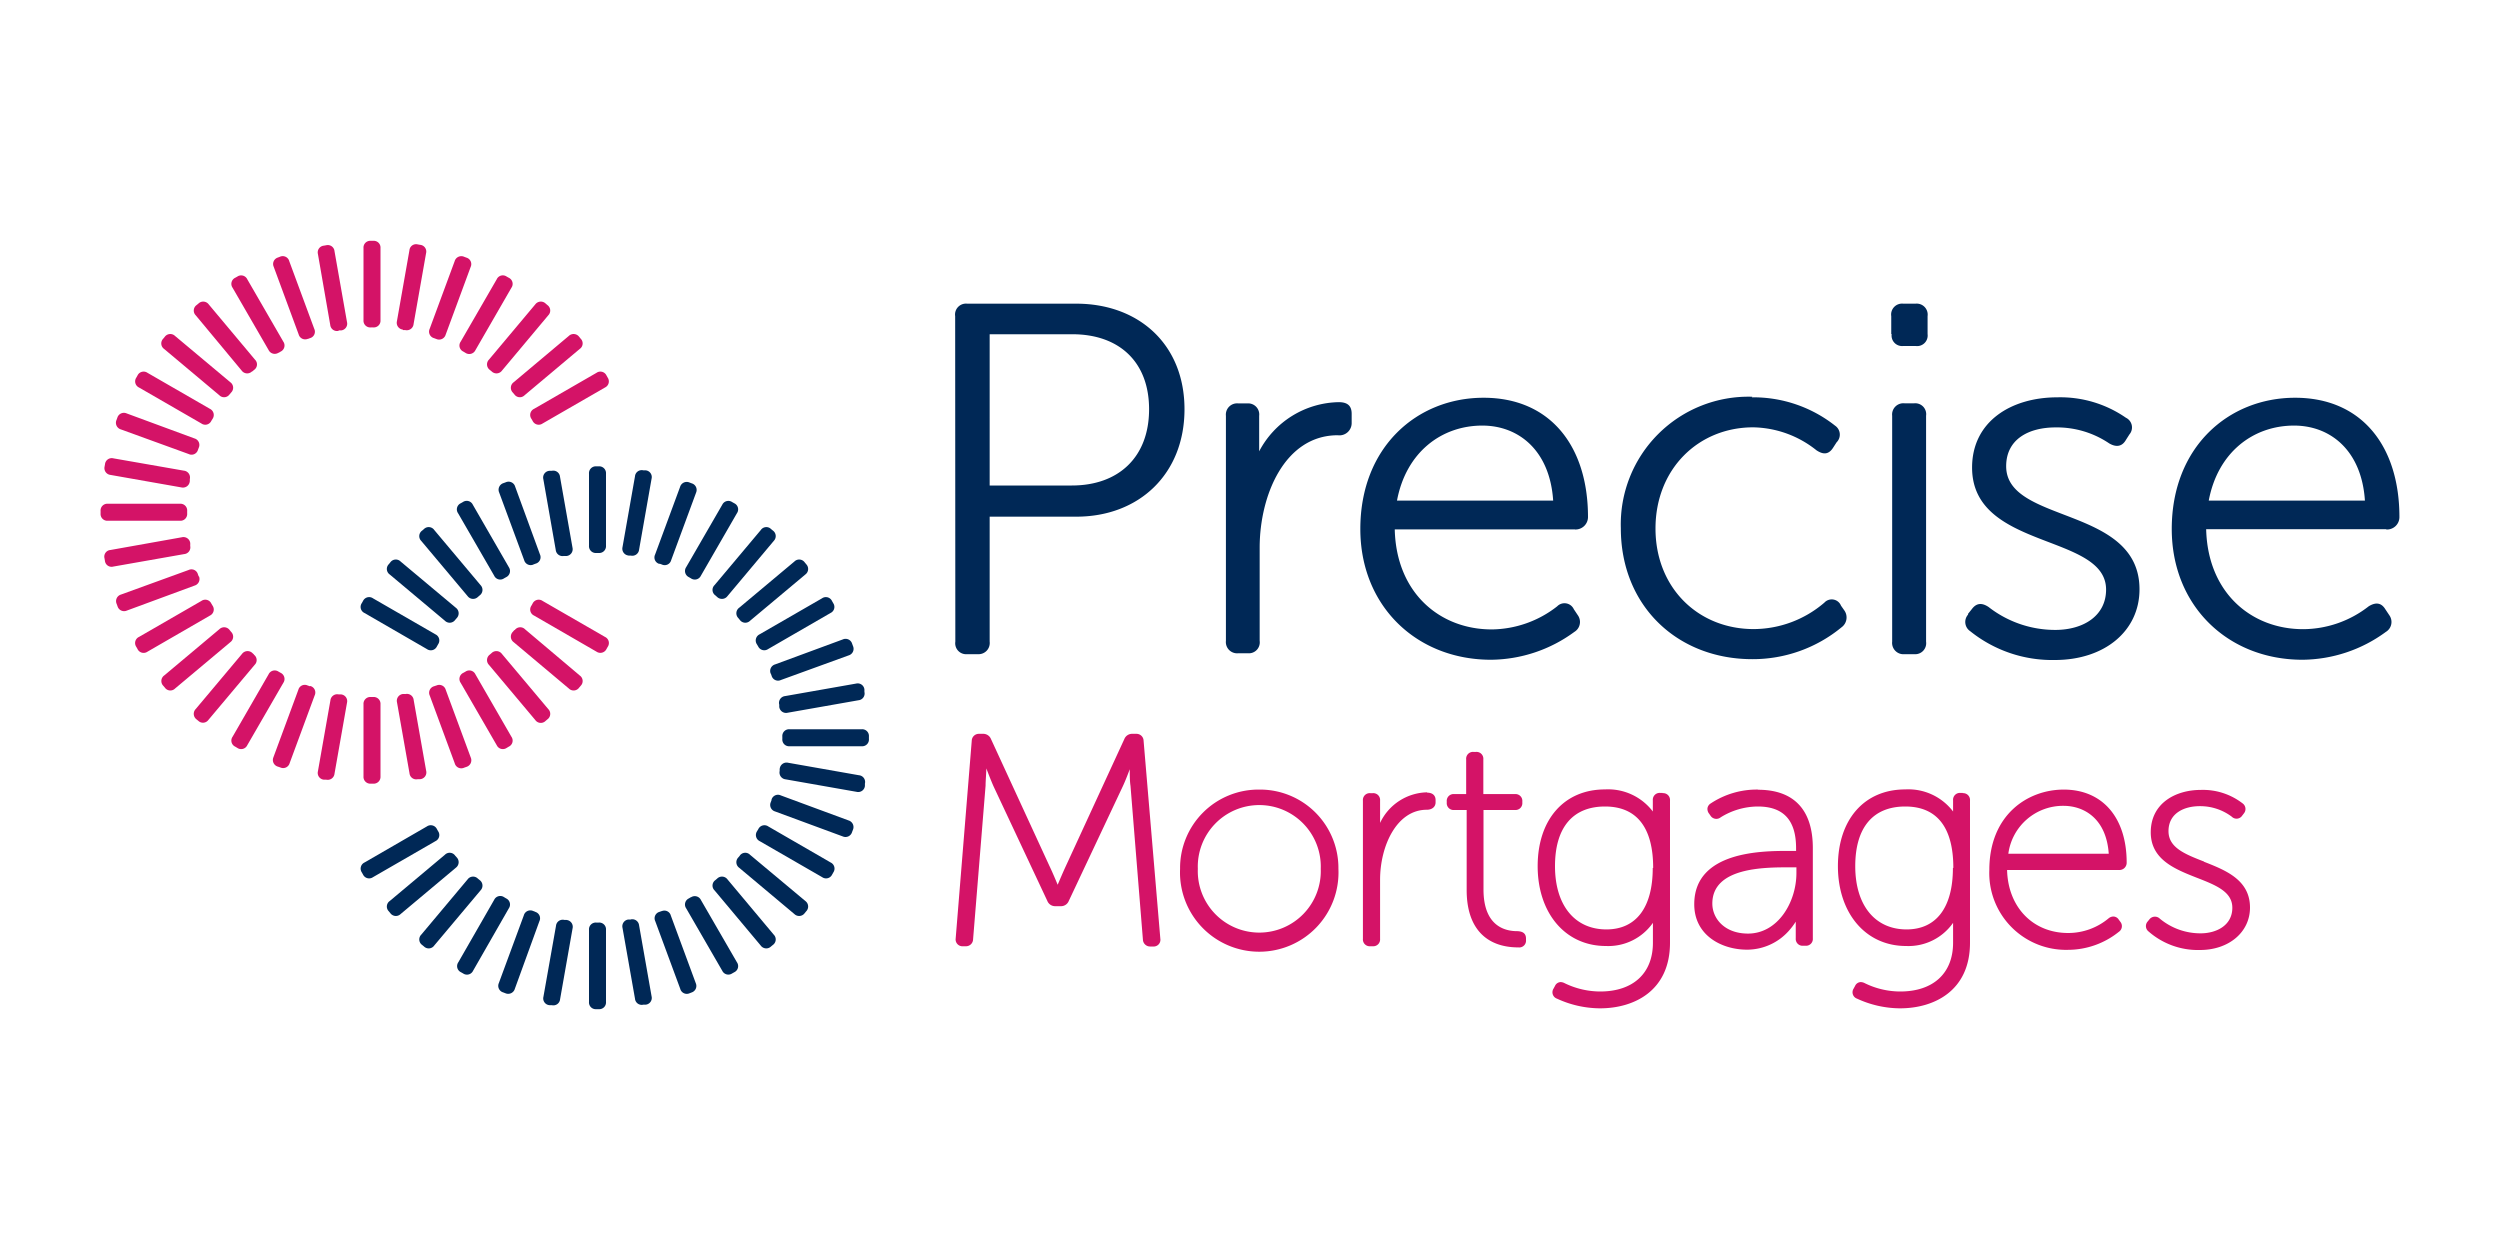 <svg id="Layer_1" data-name="Layer 1" xmlns="http://www.w3.org/2000/svg" viewBox="0 0 300 150"><defs><style>.cls-1{fill:#002856;}.cls-2{fill:#d41367;}</style></defs><path class="cls-1" d="M160.65,48.26a11,11,0,0,0-9.55,5.9V49.9a1.33,1.33,0,0,0-1.43-1.49H148.6a1.35,1.35,0,0,0-1.49,1.49v27a1.35,1.35,0,0,0,1.49,1.49h1.13a1.31,1.31,0,0,0,1.43-1.49V65.71c0-6.27,3-13.48,9.37-13.48a1.47,1.47,0,0,0,1.67-1.5V49.66c0-.95-.48-1.4-1.55-1.4"/><path class="cls-1" d="M275.29,51.07c4.37,0,8.11,3,8.5,9H265.05c1.09-5.81,5.35-9,10.24-9m11.09,12.47a1.49,1.49,0,0,0,1.55-1.49c0-8.53-4.53-14.32-12.52-14.32s-14.8,5.91-14.8,15.75c0,9.24,6.75,15.69,15.69,15.69a17.12,17.12,0,0,0,10-3.34,1.39,1.39,0,0,0,.42-2l-.48-.72c-.47-.77-1.13-.89-2-.35a12.86,12.86,0,0,1-7.87,2.74c-6.2,0-11.45-4.36-11.63-12h21.59Z"/><path class="cls-1" d="M177.88,51.07c4.37,0,8.11,3,8.5,9H167.64c1.09-5.81,5.35-9,10.24-9M189,63.54a1.5,1.5,0,0,0,1.56-1.49c0-8.53-4.54-14.32-12.53-14.32s-14.79,5.91-14.79,15.75c0,9.24,6.74,15.69,15.68,15.69a17.12,17.12,0,0,0,10-3.34,1.39,1.39,0,0,0,.42-2l-.48-.72a1.23,1.23,0,0,0-2-.35A12.92,12.92,0,0,1,179,75.53c-6.2,0-11.45-4.36-11.63-12H189Z"/><path class="cls-1" d="M128.62,58.26c5.62,0,9.27-3.41,9.27-9.15s-3.65-9-9.21-9h-9.92V58.26Zm-14-20.32a1.31,1.31,0,0,1,1.43-1.5h13.09c7.53,0,13,4.9,13,12.67S136.69,62,129.16,62h-10.4V77a1.34,1.34,0,0,1-1.43,1.5h-1.26a1.31,1.31,0,0,1-1.43-1.5Z"/><path class="cls-1" d="M210.21,47.68a15.82,15.82,0,0,1,10,3.4,1.3,1.3,0,0,1,.18,2l-.42.65c-.54.84-1.19.84-2,.3a12.47,12.47,0,0,0-7.59-2.75c-6.58,0-11.72,5-11.72,12.14s5.14,12.07,11.78,12.07a13.09,13.09,0,0,0,8.48-3.17,1.2,1.2,0,0,1,2,.36l.42.6a1.46,1.46,0,0,1-.36,2,16.75,16.75,0,0,1-10.7,3.82c-9,0-15.78-6.39-15.78-15.71a15.32,15.32,0,0,1,15.78-15.78"/><path class="cls-1" d="M227.06,49.89a1.35,1.35,0,0,1,1.5-1.49h1.13a1.31,1.31,0,0,1,1.44,1.49V77a1.32,1.32,0,0,1-1.44,1.5h-1.13a1.36,1.36,0,0,1-1.5-1.5Zm-.11-9.8V37.94a1.31,1.31,0,0,1,1.43-1.5h1.49a1.32,1.32,0,0,1,1.44,1.5v2.15a1.27,1.27,0,0,1-1.44,1.43h-1.49A1.26,1.26,0,0,1,227,40.09"/><path class="cls-1" d="M236.15,73.68l.48-.6c.54-.72,1.19-.78,2-.24a13,13,0,0,0,8,2.75c3.35,0,6.1-1.67,6.1-4.84,0-6.76-16.08-4.73-16.08-14.64,0-5.56,4.72-8.43,10.22-8.43a13.81,13.81,0,0,1,8.24,2.45,1.29,1.29,0,0,1,.42,2l-.42.66c-.47.83-1.19.89-2,.42a11.2,11.2,0,0,0-6.45-1.92c-3.17,0-5.92,1.38-5.92,4.66,0,6.94,16,4.73,16,14.77,0,5-4.19,8.48-10.16,8.48a15.72,15.72,0,0,1-10.16-3.46,1.33,1.33,0,0,1-.24-2"/><path class="cls-2" d="M137.23,88.88a.85.85,0,0,0-.88-.82h-.43a1,1,0,0,0-1,.63l-7,15.2c-.36.77-.75,1.7-1,2.28-.24-.58-.63-1.51-1-2.28l-7-15.2a1,1,0,0,0-1-.63h-.43a.85.85,0,0,0-.88.83l-1.93,23.74a.82.82,0,0,0,.89.92h.32a.85.85,0,0,0,.88-.83l1.5-18.44c0-.59.08-1.39.09-2.07.27.7.6,1.56.87,2.16l6.45,13.74a1,1,0,0,0,1,.63h.57a1,1,0,0,0,1-.62l6.48-13.75c.28-.59.59-1.39.84-2.06,0,.65,0,1.4.09,2l1.49,18.45a.86.86,0,0,0,.89.82h.32a.81.81,0,0,0,.88-.94Z"/><path class="cls-2" d="M158.49,104.26a7.38,7.38,0,1,1-14.75,0,7.38,7.38,0,1,1,14.75,0m-7.38-9.51a9.41,9.41,0,0,0-9.5,9.51,9.51,9.51,0,1,0,19,0,9.41,9.41,0,0,0-9.51-9.51"/><path class="cls-2" d="M171.24,95.08a6.38,6.38,0,0,0-5.63,3.67V96.07a.82.82,0,0,0-.88-.89h-.29a.82.82,0,0,0-.89.89v16.59a.82.82,0,0,0,.89.89h.29a.82.82,0,0,0,.88-.89v-7.08c0-4.08,2-8.41,5.6-8.41.64,0,1.06-.35,1.06-.89V96c0-.55-.38-.88-1-.88"/><path class="cls-2" d="M182.1,111.74c-1,0-4.08-.2-4.08-5V97.2h3.78a.82.82,0,0,0,.88-.88v-.14a.82.82,0,0,0-.88-.89H178V91.12a.82.82,0,0,0-.89-.89h-.28a.82.82,0,0,0-.89.89v4.17H174.5a.82.82,0,0,0-.89.89v.14a.82.82,0,0,0,.89.88H176v9.62c0,4.43,2.22,6.87,6.23,6.87a.81.81,0,0,0,.89-.88v-.18c0-.74-.56-.86-1-.89"/><path class="cls-2" d="M198.33,104.15c0,4.76-2,7.38-5.56,7.38-3.81,0-6.17-2.91-6.17-7.59s2.17-7.16,6-7.16,5.78,2.55,5.78,7.37m1.13-9h-.28a.82.82,0,0,0-.89.89v1.34a6.74,6.74,0,0,0-5.74-2.65c-4.9,0-8.08,3.61-8.08,9.21s3.29,9.58,8.19,9.58a6.53,6.53,0,0,0,5.64-2.78c0,.11,0,.22,0,.33v2.06c0,3.66-2.37,5.85-6.34,5.85a9.82,9.82,0,0,1-4.26-1,1.11,1.11,0,0,0-.46-.13.77.77,0,0,0-.69.46l-.18.33a.81.81,0,0,0,.42,1.2A12.42,12.42,0,0,0,192,121c4.06,0,8.4-2.07,8.4-7.87V96.07a.82.82,0,0,0-.89-.89"/><path class="cls-2" d="M215.57,104.08v.68c0,3.5-2.22,7.27-5.81,7.27-2.81,0-4.28-1.81-4.28-3.6,0-4.35,6.23-4.35,9.23-4.35ZM211,94.75a10,10,0,0,0-5.71,1.66.82.82,0,0,0-.39.55.9.9,0,0,0,.2.69l.16.23a.83.83,0,0,0,1.22.2,8.53,8.53,0,0,1,4.45-1.3c3.09,0,4.6,1.64,4.6,5v.33h-.9c-3.09,0-11.32,0-11.32,6.4,0,3.74,3.29,5.45,6.34,5.45a6.72,6.72,0,0,0,5-2.25,8.32,8.32,0,0,0,.84-1.11v2a.82.82,0,0,0,.88.89h.29a.82.82,0,0,0,.88-.89V101.77c0-4.59-2.27-7-6.58-7"/><path class="cls-2" d="M234.35,104.15c0,4.76-2,7.38-5.56,7.38-3.8,0-6.16-2.91-6.16-7.59s2.16-7.16,6-7.16,5.77,2.55,5.77,7.37m1.14-9h-.29a.82.82,0,0,0-.88.89v1.34a6.74,6.74,0,0,0-5.74-2.65c-4.91,0-8.08,3.61-8.08,9.21s3.29,9.58,8.18,9.58a6.53,6.53,0,0,0,5.64-2.78v2.39c0,3.66-2.38,5.85-6.35,5.85a9.72,9.72,0,0,1-4.25-1,1.11,1.11,0,0,0-.47-.13.77.77,0,0,0-.69.46l-.18.33a.81.81,0,0,0,.42,1.2A12.42,12.42,0,0,0,228,121c4.06,0,8.4-2.07,8.4-7.87V96.07a.82.82,0,0,0-.88-.89"/><path class="cls-2" d="M253.05,102.45H241a6.62,6.62,0,0,1,6.62-5.75c2.46,0,5.14,1.52,5.43,5.75m2.15,1.06c0-5.4-2.9-8.76-7.55-8.76-4.3,0-8.93,3-8.93,9.65a9.21,9.21,0,0,0,9.46,9.58,9.76,9.76,0,0,0,6.08-2.16.82.82,0,0,0,.2-1.18l-.2-.27a.79.79,0,0,0-.66-.39.94.94,0,0,0-.58.23,7.55,7.55,0,0,1-4.84,1.75c-4.23,0-7.22-3.1-7.33-7.56h13.42a.87.87,0,0,0,.93-.89"/><path class="cls-2" d="M264.49,103.39c-2.29-.89-4.27-1.67-4.27-3.65,0-2.19,1.93-3,3.74-3A6.31,6.31,0,0,1,267.81,98a.81.81,0,0,0,1.25-.12l.23-.3a.83.83,0,0,0-.2-1.19,7.78,7.78,0,0,0-5-1.6c-3,0-6,1.58-6,5.09,0,3.28,2.94,4.43,5.53,5.45,2.29.89,4.26,1.67,4.26,3.6,0,2.12-1.91,3.07-3.81,3.07a7.62,7.62,0,0,1-4.89-1.76.84.84,0,0,0-1.24.07l-.22.27a.82.82,0,0,0,.1,1.19A9,9,0,0,0,264,114c3.46,0,6-2.14,6-5.09,0-3.33-2.93-4.48-5.52-5.5"/><path class="cls-2" d="M44.5,39.29h.28a.81.81,0,0,0,.88-.87V29.77a.81.81,0,0,0-.88-.87H44.5a.81.81,0,0,0-.88.87v8.65a.81.81,0,0,0,.88.87"/><path class="cls-2" d="M48.35,39.61l.28,0a.82.82,0,0,0,1-.72l1.5-8.51a.81.81,0,0,0-.71-1l-.29-.05a.8.8,0,0,0-1,.71l-1.5,8.51a.82.82,0,0,0,.71,1"/><path class="cls-2" d="M52.09,40.58l.27.1a.82.82,0,0,0,1.12-.52l3-8.13a.81.81,0,0,0-.53-1.12l-.26-.1a.83.83,0,0,0-1.13.53l-3,8.12a.81.81,0,0,0,.53,1.12"/><path class="cls-2" d="M55.6,42.19l.25.15a.82.82,0,0,0,1.2-.32l4.32-7.49a.81.81,0,0,0-.32-1.2l-.25-.14a.8.8,0,0,0-1.19.32L55.28,41a.8.8,0,0,0,.32,1.19"/><path class="cls-2" d="M58.78,44.39l.22.18a.82.82,0,0,0,1.24-.1l5.55-6.63a.81.81,0,0,0-.1-1.23l-.22-.19a.83.83,0,0,0-1.24.11l-5.56,6.63a.82.82,0,0,0,.11,1.23"/><path class="cls-2" d="M61.53,47.1l.19.22a.8.8,0,0,0,1.23.11l6.62-5.56a.8.8,0,0,0,.11-1.23l-.18-.22a.83.83,0,0,0-1.24-.11l-6.62,5.56a.82.82,0,0,0-.11,1.23"/><path class="cls-2" d="M63.77,50.26l.14.24a.81.81,0,0,0,1.2.32L72.6,46.5a.81.81,0,0,0,.32-1.19l-.14-.25a.81.81,0,0,0-1.2-.32l-7.49,4.32a.81.81,0,0,0-.32,1.2"/><path class="cls-2" d="M63.91,72.43l-.14.25a.8.8,0,0,0,.32,1.19l7.49,4.33a.82.82,0,0,0,1.2-.32l.14-.25a.81.81,0,0,0-.32-1.2l-7.49-4.32a.81.81,0,0,0-1.2.32"/><path class="cls-2" d="M61.72,75.61l-.19.22a.82.82,0,0,0,.11,1.23l6.62,5.56a.81.81,0,0,0,1.24-.11l.18-.21a.81.81,0,0,0-.11-1.24L63,75.51a.81.81,0,0,0-1.23.1"/><path class="cls-2" d="M59,78.36l-.22.19a.82.82,0,0,0-.11,1.23l5.56,6.62a.81.81,0,0,0,1.24.11l.21-.18a.81.81,0,0,0,.11-1.24l-5.56-6.62A.82.82,0,0,0,59,78.36"/><path class="cls-2" d="M55.85,80.6l-.25.14a.81.81,0,0,0-.32,1.2l4.33,7.49a.81.81,0,0,0,1.19.32l.25-.15a.8.8,0,0,0,.32-1.19l-4.32-7.49a.81.81,0,0,0-1.2-.32"/><path class="cls-2" d="M52.36,82.26l-.27.09a.81.81,0,0,0-.52,1.12l3,8.13a.81.81,0,0,0,1.13.52l.26-.09a.83.83,0,0,0,.53-1.13l-3-8.12a.81.81,0,0,0-1.12-.52"/><path class="cls-2" d="M48.63,83.28l-.28,0a.82.82,0,0,0-.71,1l1.5,8.51a.81.81,0,0,0,1,.71l.29,0a.81.81,0,0,0,.71-1L49.64,84a.81.81,0,0,0-1-.71"/><path class="cls-2" d="M44.78,83.64H44.5a.82.82,0,0,0-.88.88v8.64a.82.82,0,0,0,.88.88h.28a.82.82,0,0,0,.88-.88V84.52a.82.82,0,0,0-.88-.88"/><path class="cls-2" d="M40.93,83.33l-.28,0a.82.82,0,0,0-1,.71l-1.5,8.52a.81.81,0,0,0,.71,1l.28,0a.82.82,0,0,0,1-.71l1.5-8.52a.81.81,0,0,0-.71-1"/><path class="cls-2" d="M37.19,82.35l-.27-.09a.8.8,0,0,0-1.12.52l-3,8.12A.83.83,0,0,0,33.36,92l.27.09a.81.81,0,0,0,1.13-.52l3-8.12a.81.81,0,0,0-.52-1.13"/><path class="cls-2" d="M33.68,80.74l-.25-.14a.81.81,0,0,0-1.2.32l-4.32,7.49a.8.8,0,0,0,.32,1.19l.25.15a.81.81,0,0,0,1.19-.32L34,81.94a.82.82,0,0,0-.32-1.2"/><path class="cls-2" d="M30.49,78.55l-.21-.19a.83.83,0,0,0-1.24.11l-5.56,6.62a.83.83,0,0,0,.11,1.24l.22.18A.8.8,0,0,0,25,86.4l5.56-6.62a.8.8,0,0,0-.11-1.23"/><path class="cls-2" d="M27.74,75.83l-.18-.22a.82.82,0,0,0-1.23-.11L19.7,81.06a.82.82,0,0,0-.1,1.24l.18.21a.8.8,0,0,0,1.23.11l6.63-5.56a.81.81,0,0,0,.1-1.23"/><path class="cls-2" d="M25.51,72.68l-.15-.25a.8.8,0,0,0-1.19-.32l-7.49,4.32a.81.81,0,0,0-.32,1.2l.14.25a.81.81,0,0,0,1.2.32l7.49-4.33a.81.81,0,0,0,.32-1.19"/><path class="cls-2" d="M23.85,69.19l-.1-.27a.8.8,0,0,0-1.12-.52l-8.12,2.95A.82.82,0,0,0,14,72.47l.1.27a.82.82,0,0,0,1.12.53l8.13-3a.82.82,0,0,0,.52-1.12"/><path class="cls-2" d="M22.83,65.46l0-.28a.82.82,0,0,0-1-.71L13.25,66a.8.8,0,0,0-.71,1l.05.29a.8.8,0,0,0,1,.7l8.52-1.5a.81.81,0,0,0,.71-1"/><path class="cls-2" d="M22.46,61.61v-.28a.81.81,0,0,0-.87-.88H12.94a.81.81,0,0,0-.87.88v.28a.81.81,0,0,0,.87.88h8.65a.81.81,0,0,0,.87-.88"/><path class="cls-2" d="M22.78,57.76l0-.28a.82.82,0,0,0-.71-1L13.6,55a.81.81,0,0,0-1,.71l-.05.28a.82.82,0,0,0,.71,1l8.51,1.5a.82.82,0,0,0,1-.71"/><path class="cls-2" d="M23.75,54l.1-.27a.81.81,0,0,0-.52-1.12l-8.13-3a.82.82,0,0,0-1.12.52l-.1.27a.83.83,0,0,0,.53,1.13l8.12,2.95A.8.8,0,0,0,23.75,54"/><path class="cls-2" d="M25.36,50.5l.15-.24a.82.82,0,0,0-.32-1.2L17.7,44.74a.81.81,0,0,0-1.2.32l-.14.25a.81.81,0,0,0,.32,1.19l7.49,4.32a.8.8,0,0,0,1.19-.32"/><path class="cls-2" d="M27.56,47.32l.18-.22a.81.81,0,0,0-.1-1.23L21,40.31a.82.82,0,0,0-1.23.11l-.18.22a.81.81,0,0,0,.1,1.23l6.63,5.56a.8.8,0,0,0,1.23-.11"/><path class="cls-2" d="M30.28,44.57l.21-.18a.8.8,0,0,0,.11-1.23l-5.55-6.63a.82.82,0,0,0-1.24-.1l-.22.18a.81.81,0,0,0-.1,1.23L29,44.47a.82.82,0,0,0,1.24.1"/><path class="cls-2" d="M33.43,42.34l.25-.15A.81.81,0,0,0,34,41l-4.33-7.49a.81.81,0,0,0-1.19-.32l-.25.14a.81.81,0,0,0-.32,1.2L32.23,42a.82.82,0,0,0,1.2.32"/><path class="cls-2" d="M36.92,40.68l.27-.1a.8.8,0,0,0,.52-1.12l-3-8.12a.81.81,0,0,0-1.12-.53l-.26.1A.81.81,0,0,0,32.84,32l3,8.13a.81.81,0,0,0,1.12.52"/><path class="cls-2" d="M40.65,39.65l.28,0a.81.81,0,0,0,.71-1l-1.5-8.51a.81.81,0,0,0-1-.71l-.28.05a.81.81,0,0,0-.71,1L39.63,39a.81.81,0,0,0,1,.7"/><path class="cls-1" d="M71.56,66.36h.28a.82.82,0,0,0,.88-.88V56.84a.82.82,0,0,0-.88-.88h-.28a.82.82,0,0,0-.88.88v8.64a.82.82,0,0,0,.88.88"/><path class="cls-1" d="M75.41,66.67l.28,0a.82.82,0,0,0,1-.71l1.5-8.52a.81.81,0,0,0-.71-1l-.28,0a.81.81,0,0,0-1,.71l-1.5,8.51a.82.82,0,0,0,.71,1"/><path class="cls-1" d="M79.15,67.64l.27.1a.8.8,0,0,0,1.12-.52l3-8.13A.82.82,0,0,0,83,58l-.26-.1a.83.83,0,0,0-1.13.53l-3,8.12a.8.8,0,0,0,.52,1.12"/><path class="cls-1" d="M82.67,69.26l.24.14a.81.81,0,0,0,1.2-.32l4.32-7.49a.81.81,0,0,0-.32-1.2l-.25-.14a.81.81,0,0,0-1.19.32l-4.33,7.49a.82.82,0,0,0,.33,1.2"/><path class="cls-1" d="M85.85,71.45l.21.19a.83.83,0,0,0,1.24-.11l5.56-6.63a.82.82,0,0,0-.11-1.23l-.22-.18a.8.8,0,0,0-1.23.11l-5.56,6.62a.8.8,0,0,0,.11,1.23"/><path class="cls-1" d="M88.6,74.17l.18.22a.81.81,0,0,0,1.23.1l6.63-5.55a.82.82,0,0,0,.1-1.24l-.18-.22a.81.81,0,0,0-1.23-.1L88.7,72.93a.82.82,0,0,0-.1,1.24"/><path class="cls-1" d="M90.83,77.32l.15.25a.81.81,0,0,0,1.19.32l7.49-4.33a.8.8,0,0,0,.32-1.19l-.14-.25a.81.81,0,0,0-1.2-.32l-7.49,4.32a.82.82,0,0,0-.32,1.2"/><path class="cls-1" d="M92.49,80.81l.1.27a.8.8,0,0,0,1.12.52l8.12-2.95a.82.82,0,0,0,.53-1.12l-.1-.27a.82.82,0,0,0-1.12-.53l-8.13,3a.82.82,0,0,0-.52,1.12"/><path class="cls-1" d="M93.51,84.54l0,.28a.82.82,0,0,0,1,.71l8.51-1.5a.81.81,0,0,0,.71-1l0-.29a.81.81,0,0,0-1-.71l-8.52,1.5a.82.82,0,0,0-.71,1"/><path class="cls-1" d="M93.88,88.39v.28a.81.81,0,0,0,.87.88h8.65a.81.81,0,0,0,.87-.88v-.28a.81.81,0,0,0-.87-.88H94.75a.81.81,0,0,0-.87.88"/><path class="cls-1" d="M93.56,92.24l0,.28a.82.82,0,0,0,.71,1l8.52,1.5a.81.81,0,0,0,1-.71l0-.28a.81.81,0,0,0-.71-1l-8.51-1.5a.82.82,0,0,0-1,.71"/><path class="cls-1" d="M92.59,96l-.1.27A.81.81,0,0,0,93,97.37l8.13,3a.82.82,0,0,0,1.12-.53l.1-.26a.83.83,0,0,0-.53-1.13l-8.12-3a.8.8,0,0,0-1.12.52"/><path class="cls-1" d="M91,99.49l-.15.25a.82.82,0,0,0,.32,1.2l7.49,4.32a.81.81,0,0,0,1.2-.32l.14-.25a.81.81,0,0,0-.32-1.19l-7.49-4.33a.81.81,0,0,0-1.19.32"/><path class="cls-1" d="M88.78,102.68l-.18.21a.82.82,0,0,0,.1,1.24l6.63,5.56a.82.82,0,0,0,1.23-.11l.18-.22a.82.82,0,0,0-.1-1.24L90,102.57a.8.8,0,0,0-1.23.11"/><path class="cls-1" d="M86.06,105.43l-.21.18a.8.8,0,0,0-.11,1.23l5.55,6.63a.82.82,0,0,0,1.24.1l.22-.18a.81.81,0,0,0,.1-1.23l-5.55-6.63a.82.82,0,0,0-1.24-.1"/><path class="cls-1" d="M82.91,107.66l-.25.15a.81.81,0,0,0-.32,1.19l4.33,7.49a.81.81,0,0,0,1.19.32l.25-.14a.81.81,0,0,0,.32-1.2L84.11,108a.82.82,0,0,0-1.2-.32"/><path class="cls-1" d="M79.42,109.32l-.27.1a.8.8,0,0,0-.52,1.12l3,8.12a.81.81,0,0,0,1.12.53l.26-.1A.82.82,0,0,0,83.5,118l-3-8.13a.8.8,0,0,0-1.12-.52"/><path class="cls-1" d="M75.69,110.34l-.28,0a.82.82,0,0,0-.71,1l1.5,8.51a.81.81,0,0,0,1,.71l.28,0a.81.81,0,0,0,.71-1l-1.5-8.52a.82.82,0,0,0-1-.71"/><path class="cls-1" d="M71.84,110.71h-.28a.81.81,0,0,0-.88.87v8.65a.81.81,0,0,0,.88.87h.28a.81.81,0,0,0,.88-.87v-8.65a.81.81,0,0,0-.88-.87"/><path class="cls-1" d="M68,110.39l-.28,0a.81.81,0,0,0-1,.71l-1.51,8.52a.81.81,0,0,0,.72,1l.28,0a.81.81,0,0,0,1-.71l1.5-8.51a.82.82,0,0,0-.71-1"/><path class="cls-1" d="M64.25,109.42l-.27-.1a.81.81,0,0,0-1.12.52l-3,8.13a.82.82,0,0,0,.53,1.12l.26.1a.83.83,0,0,0,1.13-.53l2.95-8.12a.8.8,0,0,0-.52-1.12"/><path class="cls-1" d="M60.74,107.81l-.25-.15a.81.81,0,0,0-1.19.32L55,115.47a.81.81,0,0,0,.32,1.2l.25.14a.81.81,0,0,0,1.2-.32L61.06,109a.81.81,0,0,0-.32-1.19"/><path class="cls-1" d="M57.56,105.61l-.22-.18a.81.81,0,0,0-1.23.1l-5.56,6.63a.81.81,0,0,0,.1,1.23l.22.18a.81.81,0,0,0,1.24-.11l5.56-6.62a.82.82,0,0,0-.11-1.23"/><path class="cls-1" d="M54.81,102.89l-.19-.21a.8.8,0,0,0-1.23-.11l-6.62,5.55a.81.81,0,0,0-.11,1.24l.18.22a.82.82,0,0,0,1.24.1l6.62-5.55a.83.83,0,0,0,.11-1.24"/><path class="cls-1" d="M52.57,99.74l-.14-.25a.82.82,0,0,0-1.2-.32l-7.49,4.33a.81.81,0,0,0-.32,1.19l.14.25a.81.81,0,0,0,1.2.32l7.49-4.32a.81.81,0,0,0,.32-1.2"/><path class="cls-1" d="M52.43,77.57l.14-.25a.81.81,0,0,0-.32-1.2L44.76,71.8a.81.81,0,0,0-1.2.32l-.14.25a.8.8,0,0,0,.32,1.19l7.49,4.33a.81.81,0,0,0,1.2-.32"/><path class="cls-1" d="M54.62,74.39l.19-.22a.83.83,0,0,0-.11-1.24l-6.63-5.55a.81.81,0,0,0-1.23.1l-.18.22a.81.81,0,0,0,.11,1.24l6.62,5.55a.81.81,0,0,0,1.23-.1"/><path class="cls-1" d="M57.34,71.64l.22-.19a.82.82,0,0,0,.11-1.23L52.11,63.6a.81.81,0,0,0-1.24-.11l-.21.18a.81.81,0,0,0-.11,1.24l5.56,6.62a.82.82,0,0,0,1.23.11"/><path class="cls-1" d="M60.49,69.4l.25-.14a.82.82,0,0,0,.32-1.2l-4.32-7.49a.81.81,0,0,0-1.2-.32l-.25.14a.81.81,0,0,0-.32,1.2l4.33,7.49a.8.8,0,0,0,1.19.32"/><path class="cls-1" d="M64,67.74l.27-.1a.8.8,0,0,0,.52-1.12L61.82,58.4a.82.82,0,0,0-1.12-.53l-.27.1a.83.83,0,0,0-.53,1.13l3,8.12a.81.81,0,0,0,1.12.52"/><path class="cls-1" d="M67.71,66.72l.28,0a.82.82,0,0,0,.71-1l-1.5-8.51a.81.81,0,0,0-1-.71l-.29,0a.81.81,0,0,0-.71,1L66.69,66a.82.82,0,0,0,1,.71"/></svg>